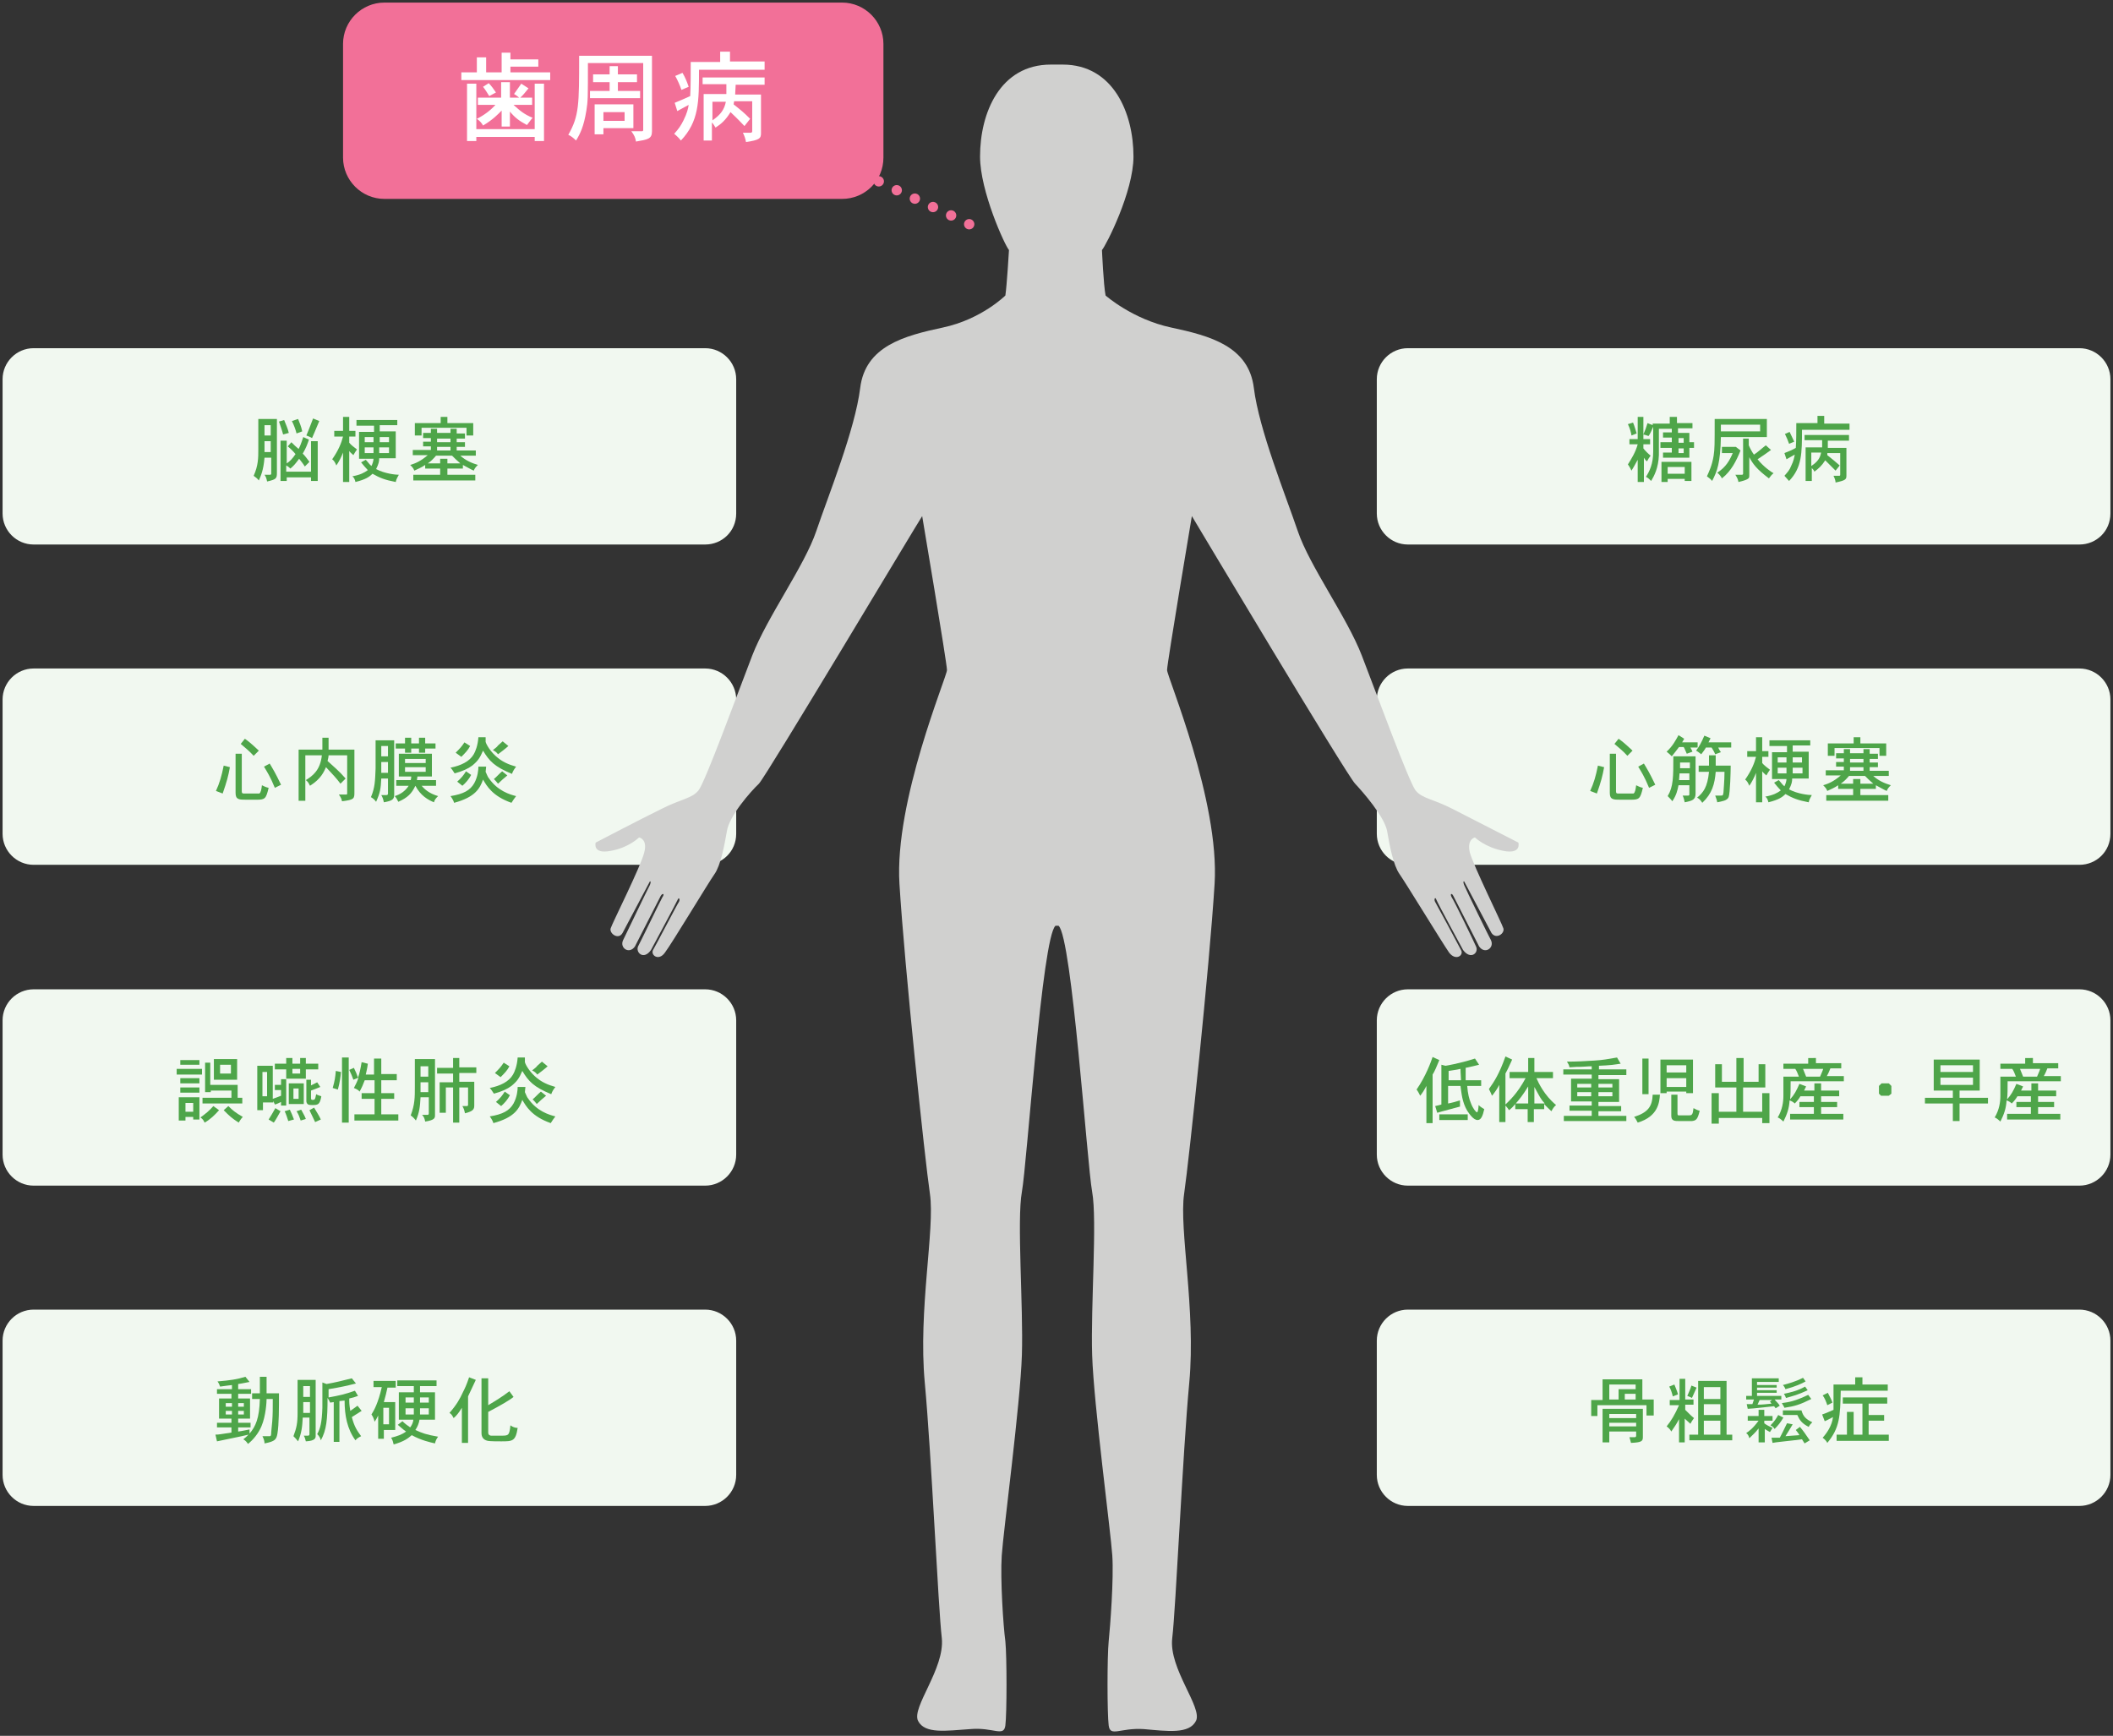 <?xml version="1.0" encoding="utf-8"?>
<!-- Generator: Adobe Illustrator 27.9.1, SVG Export Plug-In . SVG Version: 6.00 Build 0)  -->
<svg version="1.1" id="レイヤー_1" xmlns="http://www.w3.org/2000/svg" xmlns:xlink="http://www.w3.org/1999/xlink" x="0px"
	 y="0px" viewBox="0 0 409 336" style="enable-background:new 0 0 409 336;" xml:space="preserve">
<rect x="0" y="0" width="409" height="336" fill="#333333" stroke="none"/>
<style type="text/css">
	.st0{fill:#F1F8F0;}
	.st1{fill:#4EA549;}
	.st2{fill:#D0D0CF;}
	.st3{fill:none;stroke:#F27098;stroke-width:2;stroke-linecap:round;stroke-linejoin:round;}
	.st4{fill:none;stroke:#F27098;stroke-width:2;stroke-linecap:round;stroke-linejoin:round;stroke-dasharray:0,3.866;}
	.st5{fill:#F27098;}
	.st6{fill:#FFFFFF;}
</style>
<g>
	<g>
		<g>
			<g>
				<path class="st0" d="M136.5,105.4H6.5c-3.3,0-6-2.7-6-6v-26c0-3.3,2.7-6,6-6h130c3.3,0,6,2.7,6,6v26
					C142.5,102.8,139.8,105.4,136.5,105.4z"/>
				<g>
					<path class="st1" d="M53.6,81.2v10.3c0,1.1-0.1,1.3-1.9,1.7c-0.1-0.5-0.2-0.9-0.5-1.3h1.1c0.1,0,0.2-0.1,0.2-0.2v-3.1h-1.3
						C51,91,50.5,92.1,50.1,93c-0.3-0.4-0.6-0.6-1-0.9c0.9-2,0.9-3.5,0.9-5.1c0-0.5,0-1.2,0-5.9H53.6z M51.2,82.3v2h1.2v-2H51.2z
						 M51.2,85.4v2.1h1.2v-2.1H51.2z M55,81.3c0.3,0.8,0.7,1.6,0.9,2.5l-1.1,0.3c-0.2-0.8-0.5-1.6-0.8-2.5L55,81.3z M55.5,91.3h4.7
						v-5.9h1.3v7.7h-1.3v-0.7h-4.7v0.7h-1.2v-7.8h1.2v4.4c0.6-0.4,1.1-0.9,1.7-1.8c-0.4-0.5-0.9-1-1.5-1.5l0.7-0.8
						c0.5,0.5,0.9,0.9,1.4,1.3c0.5-0.9,0.8-2.1,0.9-2.3l1.1,0.5c-0.3,0.9-0.6,1.7-1.2,2.7c0.6,0.6,0.9,1.1,1.3,1.6L59,90.3
						c-0.3-0.5-0.7-1-1.1-1.5c-0.8,1.1-1.1,1.4-1.7,1.9c-0.2-0.2-0.4-0.4-0.8-0.6V91.3z M57.7,81.1c0.3,0.8,0.6,1.4,0.8,2.4
						l-1.1,0.4c-0.2-0.8-0.5-1.6-0.9-2.4L57.7,81.1z M61.8,81.5c-0.9,2.1-0.9,2.2-1.4,3.3c-0.3-0.2-0.8-0.4-1.1-0.5
						c0.4-0.9,0.6-1.5,1.3-3.3L61.8,81.5z"/>
					<path class="st1" d="M67.6,80.7v2.7h1.2v1.1h-1.2v1.2c0.4,0.5,1,0.9,1.5,1.3c-0.2,0.3-0.5,0.7-0.7,1.1
						c-0.3-0.3-0.6-0.5-0.8-0.8v6h-1.2v-5.7c-0.3,0.8-0.8,1.8-1.3,2.5c-0.2-0.5-0.4-0.9-0.8-1.2c1.2-1.7,1.8-3.2,2.1-4.4h-1.7v-1.1
						h1.7v-2.7H67.6z M76.9,81.2v1.1h-3.4v1.2h3.1v5.2h-3.2c0,0.6-0.1,1.1-0.6,2.1c1.7,0.9,3.8,1.1,4.4,1.1
						c-0.2,0.4-0.5,0.8-0.6,1.4c-2.1-0.4-3.1-0.8-4.5-1.6c-0.6,0.6-1.3,1.1-3.3,1.6c-0.1-0.5-0.3-0.9-0.6-1.1c1.6-0.3,2.3-0.7,3-1.2
						c-0.4-0.4-0.9-1-1.3-1.5l0.9-0.5c0.4,0.4,0.7,0.9,1.1,1.2c0.2-0.4,0.4-1,0.4-1.4h-2.8v-5.2h2.9v-1.2h-3.4v-1.1H76.9z
						 M70.6,84.6v1h1.7v-1H70.6z M70.6,86.6v1.1h1.7c0-0.4,0-0.7,0-1.1H70.6z M75.3,87.7v-1.1h-1.9c0,0.4,0,0.8,0,1.1H75.3z
						 M73.5,84.6v1h1.8v-1H73.5z"/>
					<path class="st1" d="M88.4,83.1v0.8H90v1h-1.6v0.7h1.6v0.9h-1.6v0.7h3.7v1h-3c1,0.9,2.1,1.4,3.4,1.8c-0.4,0.4-0.6,0.6-0.8,1.1
						c-0.7-0.3-1.3-0.7-2.1-1.1v0.7h-3v1.2H92V93H80v-1.1h5.2v-1.2h-2.9v-0.7c-0.7,0.5-1.5,0.8-2.1,1.1c-0.2-0.5-0.4-0.7-0.8-1.1
						c1-0.3,2-0.7,3.4-1.9h-2.9v-1h3.5v-0.7h-1.5v-0.9h1.5v-0.7h-1.5v-1h1.5v-0.8h1.2v0.8h2.6v-0.8H88.4z M86.6,80.7v1.2h5v2.4h-1.3
						v-1.5h-8.7v1.5h-1.3v-2.4h5v-1.2H86.6z M85.2,89.7v-0.9h1.4v0.9h2.5c-0.7-0.6-1.2-1.1-1.6-1.5h-3.1c-0.5,0.6-1,1.1-1.6,1.5
						H85.2z M84.6,84.9v0.7h2.6v-0.7H84.6z M84.6,86.5v0.7h2.6v-0.7H84.6z"/>
				</g>
			</g>
			<g>
				<path class="st0" d="M136.5,291.5H6.5c-3.3,0-6-2.7-6-6v-26c0-3.3,2.7-6,6-6h130c3.3,0,6,2.7,6,6v26
					C142.5,288.8,139.8,291.5,136.5,291.5z"/>
				<g>
					<path class="st1" d="M46.1,268.9h2.5v0.9h-2.5v0.9h2.3v3.9h-2.3v0.8h2.4v0.9h-2.4v0.8c0.8-0.1,1.6-0.3,2.2-0.4v0.8
						c1.2-1.4,1.9-3,2-6.7h-1.5v-1.1h1.5v-3.2h1.3v3.2h2.4c0,3,0,6-0.3,7.8c-0.2,1.1-0.4,1.5-2.5,1.9c0-0.4-0.1-0.8-0.4-1.4h1.4
						c0.2,0,0.3-0.1,0.3-0.8c0-0.3,0.1-0.8,0.2-2.1c0.1-1.4,0.1-2.3,0.1-4.3h-1.2c0,0.4-0.1,3.2-1,5.3c-0.6,1.4-1.6,2.6-2.6,3.4
						c-0.2-0.3-0.4-0.6-0.9-0.9c0.4-0.3,0.6-0.5,1-0.9c-1.6,0.4-5.3,1.1-6.1,1.3l-0.3-1.3c0.7,0,1-0.1,3.1-0.4v-1h-2.8v-0.9h2.8
						v-0.8h-2.4v-3.9h2.4v-0.9H42v-0.9h2.9v-0.8c-0.7,0.1-1,0.1-2.3,0.3c-0.1-0.3-0.2-0.6-0.5-1c2.4-0.2,3.8-0.4,5.4-0.9l0.8,1
						c-0.6,0.1-1.4,0.3-2.2,0.4V268.9z M43.7,271.6v0.7h1.2v-0.7H43.7z M43.7,273.1v0.7h1.2v-0.7H43.7z M46.1,271.6v0.7h1.1v-0.7
						H46.1z M46.1,273.1v0.7h1.1v-0.7H46.1z"/>
					<path class="st1" d="M61.1,267.2v10.7c0,0.4,0,1-1.9,1.1c-0.1-0.4-0.2-0.8-0.4-1.1h0.8c0.2,0,0.3-0.1,0.3-0.3v-3.2h-1.3
						c-0.1,1.8-0.2,2.9-0.9,4.6c-0.3-0.4-0.6-0.7-0.9-1c0.6-1.6,0.8-2.5,0.8-4.5v-6.4H61.1z M58.7,268.3v2.1H60v-2.1H58.7z
						 M58.7,271.4v2.1H60v-2.1H58.7z M65.7,271.2v7.9h-1.1v-7.7c-0.2,0-0.5,0.1-0.7,0.1c-0.1-0.3-0.3-0.6-0.5-0.9
						c0,4.2-0.2,6.2-1.3,8.2c-0.1-0.5-0.4-0.9-0.7-1.2c0.6-1.1,0.9-2.2,1-5.1c0-0.4,0-0.9,0-4.9l0.8,0.3c1.7-0.3,2.9-0.6,4.9-1.1
						l0.8,1c-2,0.5-2.9,0.7-5.3,1.1v1.6c2.2-0.4,3.1-0.6,5.1-1.3l0.6,1c-0.5,0.2-1.2,0.4-1.7,0.5c0,0.9,0,1.1,0.2,2.4
						c0.4-0.3,0.9-0.6,1.4-1l0.8,1c-0.6,0.4-1.3,0.8-1.9,1.2c0.5,1.9,1,2.6,1.8,3.7c-0.4,0.2-0.8,0.4-1.1,0.8
						c-1.6-2.2-2.1-4.8-2.1-7.7L65.7,271.2z"/>
					<path class="st1" d="M76.6,267.4v1.2H75c-0.2,0.9-0.4,1.8-0.7,2.8h2.2v5.4h-2.2v1.7h-1.1V274c-0.2,0.4-0.4,0.8-0.7,1.2
						c-0.1-0.5-0.3-1-0.6-1.4c0.5-0.8,1.3-2.2,2-5.3h-1.6v-1.2H76.6z M74.2,272.5v3.2h1.1v-3.2H74.2z M84.5,267.2l0,1.1h-3.2v1.2
						h2.9v5.3h-3c-0.1,0.7-0.4,1.4-0.8,2c1.3,0.6,2.1,0.9,4.4,1.3c-0.3,0.4-0.5,0.8-0.6,1.3c-0.9-0.2-2.7-0.6-4.5-1.6
						c-0.7,0.6-1.4,1.2-3.5,1.8c-0.1-0.4-0.2-0.9-0.5-1.3c1.2-0.3,2.1-0.6,2.9-1.2c-0.6-0.4-1.1-0.9-1.6-1.3l0.9-0.7
						c0.4,0.4,0.9,0.8,1.5,1.2c0.3-0.4,0.6-1,0.6-1.5h-2.8v-5.3h2.9v-1.2h-3.2v-1.1H84.5z M78.5,270.5v1h1.6v-1H78.5z M78.5,272.6
						v1.2h1.6v-1.2H78.5z M81.3,272.6v1.2H83v-1.2H81.3z M81.3,270.5v1H83v-1H81.3z"/>
					<path class="st1" d="M90.7,279.3h-1.3v-6.8c-0.6,1-1.1,1.6-1.6,2c-0.2-0.4-0.4-0.8-0.8-1c1.4-1.6,2-2.7,2.6-4
						c0.4-0.8,0.7-1.4,1.2-2.9l1.3,0.5c-0.2,0.5-1.3,2.7-1.5,3.2V279.3z M94.5,266.8v5.2c1.5-0.9,2.5-1.5,4.1-2.7l0.8,1.1
						c-0.7,0.6-2.6,1.7-4.9,2.9v4c0,0.3,0.1,0.5,0.5,0.6c0.2,0,1.7,0,2,0c1.4,0,1.6,0,1.8-2c0.4,0.3,0.9,0.5,1.4,0.5
						c-0.4,2.6-1,2.6-3.2,2.6c-0.6,0-2.2,0-2.6-0.1c-0.9-0.2-1.2-0.8-1.2-1.5v-10.6H94.5z"/>
				</g>
			</g>
			<g>
				<path class="st0" d="M136.5,167.4H6.5c-3.3,0-6-2.7-6-6v-26c0-3.3,2.7-6,6-6h130c3.3,0,6,2.7,6,6v26
					C142.5,164.8,139.8,167.4,136.5,167.4z"/>
				<g>
					<path class="st1" d="M44.5,148.5c-0.3,1.7-0.6,2.8-1.4,5.1l-1.3-0.5c0.7-1.5,1.1-2.9,1.5-4.9L44.5,148.5z M46.8,145.9v7.3
						c0,0.4,0.2,0.4,0.5,0.4h2c0.7,0,0.8,0,0.9,0c0.3-0.2,0.4-0.8,0.5-1.6c0.4,0.2,0.8,0.4,1.3,0.5c-0.5,2.1-0.7,2.3-2.3,2.3h-2
						c-1.4,0-2.1,0-2.1-1.3v-7.6H46.8z M49.1,146.3c-1-1.1-1.6-1.5-2.5-2.3l0.8-1c0.7,0.5,1.1,0.8,2.7,2.3L49.1,146.3z M53.2,152.5
						c-0.9-2.2-1.5-3.1-2.1-4.1l1.1-0.6c0.6,1,1.1,1.8,2.2,4.1L53.2,152.5z"/>
					<path class="st1" d="M68.6,145.1v8.2c0,1.3,0,1.5-2.4,1.8c-0.1-0.5-0.2-0.7-0.6-1.3H67c0.2,0,0.2-0.1,0.2-0.3v-7.3h-3.6
						c0,0.3-0.1,0.7-0.2,1.1c1.1,1,2.4,2.1,3.5,3.4l-1,1c-0.8-1.1-1.6-1.9-2.8-3.2c-0.4,0.9-1,2.3-3.1,3.6c-0.2-0.4-0.3-0.7-0.8-1.1
						c1.3-0.8,2.8-1.9,3.1-4.8h-3.2v8.8h-1.3v-9.9h4.6c0-0.6,0-1.2,0-2.3h1.2c0,1.2,0,1.8,0,2.3H68.6z"/>
					<path class="st1" d="M76.3,143.3v10.5c0,0.9-0.3,1.2-2,1.5c-0.1-0.5-0.2-0.9-0.5-1.4h1c0.2,0,0.3-0.1,0.3-0.3v-2.9h-1.3
						c-0.1,2-0.2,2.7-1,4.5c-0.3-0.4-0.5-0.6-1-0.9c0.8-1.9,0.8-3.2,0.9-5.5c0-0.4,0-0.9,0-5.5H76.3z M73.8,144.4v2h1.3v-2H73.8z
						 M73.8,149.6h1.3v-2.1h-1.3V149.6z M83.6,145.9v4.4h-2.8c0,0.2-0.1,0.5-0.1,0.7h3.7v1.1h-2.8c0.6,0.7,1.5,1.5,3.2,2
						c-0.4,0.4-0.7,0.7-0.8,1.2c-1.2-0.5-2.6-1.3-3.6-3.2c-0.7,1.5-1.5,2.3-3.3,3.1c-0.2-0.4-0.4-0.8-0.7-1.1c1-0.3,2-0.9,2.7-2
						h-2.4v-1.1h2.8c0.1-0.3,0.1-0.5,0.1-0.7h-2.4v-4.4H83.6z M79.6,142.8v1.1h1.5v-1.1h1.2v1.1h2v1h-2v0.8h-1.2v-0.8h-1.5v0.8h-1.2
						v-0.8h-1.8v-1h1.8v-1.1H79.6z M78.4,146.9v0.8h4v-0.8H78.4z M78.4,148.5v0.9h4v-0.9H78.4z"/>
					<path class="st1" d="M94,142.6l0,1c0,0.1,0.5,1.4,1.9,2.7c1.3,1.2,2.6,1.7,4,2.1c-0.3,0.4-0.6,0.8-0.8,1.4
						c-3.4-1.4-4.4-2.5-5.6-4.5c-0.6,1.4-1,2-2.1,2.9c-0.8,0.6-1.9,1.1-3.4,1.5c-0.3-0.4-0.4-0.7-0.8-1.1c2-0.4,3.7-1.2,4.5-2.6
						c0.3-0.5,0.8-1.7,0.9-3.3H94z M94.1,148.4l-0.1,1c0.3,0.6,0.4,1,0.6,1.2c1.7,2.5,4.1,3.2,5.3,3.5c-0.3,0.4-0.6,0.8-0.9,1.3
						c-3.7-1.3-4.8-3.3-5.5-4.5c-0.6,1.7-1.5,3.4-5.6,4.5c-0.1-0.4-0.4-0.9-0.7-1.3c2.5-0.4,3.8-1.1,4.6-2.5
						c0.7-1.3,0.8-2.6,0.8-3.2H94.1z M91,144.4c-0.4,0.8-1,1.4-1.7,2.1l-1.1-0.8c0.8-0.8,1.1-1.1,1.7-2L91,144.4z M91.2,150
						c-0.4,0.8-1.1,1.6-1.7,2.1l-1-0.8c0.8-0.7,1.2-1.2,1.7-2L91.2,150z M98.4,144.4c-0.3,0.3-1.7,1.4-2,1.6c-0.3-0.4-0.6-0.6-1-0.8
						c0.5-0.4,0.8-0.6,1-0.9c0.3-0.3,0.6-0.5,0.9-0.8L98.4,144.4z M98.2,150.1c-0.5,0.4-1.3,1.1-1.8,1.6c-0.3-0.4-0.6-0.7-0.8-0.9
						c0.5-0.4,1-1,1.6-1.5L98.2,150.1z"/>
				</g>
			</g>
			<g>
				<path class="st0" d="M136.5,229.5H6.5c-3.3,0-6-2.7-6-6v-26c0-3.3,2.7-6,6-6h130c3.3,0,6,2.7,6,6v26
					C142.5,226.8,139.8,229.5,136.5,229.5z"/>
				<g>
					<path class="st1" d="M39.1,206.9v1.1h-4.9v-1.1H39.1z M38.6,212.5v4.2h-1.2v-0.5h-1.5v0.7h-1.3v-4.5H38.6z M38.6,208.7v1h-3.7
						v-1H38.6z M38.6,210.5v1h-3.7v-1H38.6z M38.6,205.2v0.9h-3.7v-0.9H38.6z M35.9,213.5v1.7h1.5v-1.7H35.9z M42.4,214.9
						c-0.8,0.9-1.7,1.8-2.8,2.4c-0.2-0.5-0.4-0.7-0.8-1c1.1-0.8,1.6-1.2,2.5-2.2L42.4,214.9z M40.7,205.7v4.3H46v2.5h0.9v1.1h-7.7
						v-1.1h5.6v-1.4h-4v0.3h-1.1v-5.7H40.7z M45.9,205v4h-4.5v-4H45.9z M42.6,206.1v1.7h2.1v-1.7H42.6z M44.2,214.1
						c0.8,0.8,1.4,1.3,2.8,2.1c-0.4,0.4-0.6,0.8-0.8,1.1c-1.4-0.9-1.8-1.3-2.9-2.4L44.2,214.1z"/>
					<path class="st1" d="M52.8,206.4v6.3c0.6-0.2,1.1-0.4,1.6-0.6V211h-1.2v-1h1.2v-1.1h1v5.1h-1v-0.7c-0.4,0.2-0.8,0.4-1.2,0.5
						l-0.3-0.7v0.3h-2v1.5h-1.1v-8.6H52.8z M50.8,207.5v4.7h0.9v-4.7H50.8z M54.3,215.1c-0.4,0.7-0.8,1.5-1.3,2.2l-1-0.6
						c0.4-0.6,0.9-1.5,1.3-2.2L54.3,215.1z M56.6,204.8v1.1h1.5v-1.1h1.1v1.1h2.4v1.1h-2.4v1.8h-3.8v-1.8h-2.2v-1.1h2.2v-1.1H56.6z
						 M56.1,214.8c0.3,0.6,0.5,1.1,0.8,1.9l-1.1,0.3c-0.2-0.6-0.4-1.3-0.7-1.9L56.1,214.8z M58.8,209.7v4h-2.9v-4H58.8z M56.6,206.9
						v0.9h1.5v-0.9H56.6z M56.8,210.7v2h1v-2H56.8z M58.2,216.9c-0.2-0.6-0.4-1.2-0.8-1.8l0.9-0.3c0.3,0.6,0.7,1.2,0.9,1.8
						L58.2,216.9z M60.2,208.9v1.2c0.4-0.2,0.8-0.4,1.2-0.6l0.6,0.9c-0.5,0.2-1.2,0.5-1.8,0.7v1.5c0,0.3,0.2,0.3,0.3,0.3
						c0.4,0,0.5,0,0.7-1.1c0.3,0.2,0.7,0.3,1,0.4c-0.3,1.7-0.7,1.7-1.8,1.7c-0.5,0-1,0-1.1-0.7v-4.2H60.2z M60.8,214.4
						c0.4,0.7,1,1.6,1.3,2.3l-1.1,0.5c-0.3-0.6-0.7-1.5-1.1-2.3L60.8,214.4z"/>
					<path class="st1" d="M66,207.5c-0.1,1.1-0.2,1.9-0.6,3.4l-1-0.3c0.4-1.4,0.5-2.1,0.6-3.3L66,207.5z M67.5,204.7v12.6h-1.3
						v-12.6H67.5z M73.8,204.8v3.1h3v1.2h-3v2.5h2.5v1.1h-2.5v3h3.3v1.2h-8.5v-1.2h3.9v-3H70v-1.1h2.5v-2.5h-1.9
						c-0.3,0.8-0.6,1.5-1,2.2c-0.2-0.3-0.6-0.5-1.1-0.7c0.3-0.6,0.6-1.1,0.9-2l-1,0.4c-0.2-0.6-0.5-1.3-0.8-1.9l0.9-0.4
						c0.3,0.6,0.6,1.3,0.8,1.9c0.3-0.8,0.5-1.8,0.7-3l1.2,0.3c-0.1,0.9-0.3,1.6-0.4,2.1h1.6v-3.1H73.8z"/>
					<path class="st1" d="M84.2,205.2v10.6c0,0.6,0,1-1.9,1.3c-0.1-0.5-0.2-0.9-0.6-1.3h1.1c0.1,0,0.2-0.1,0.2-0.3v-3.1h-1.6
						c-0.1,1.8-0.2,2.9-0.9,4.5c-0.3-0.4-0.6-0.7-1-1c0.8-2.1,0.8-3.5,0.8-5.5c0-0.5,0-1.2,0-5.4H84.2z M81.4,206.4v2h1.5v-2H81.4z
						 M81.4,209.5v1.9h1.5v-1.9H81.4z M88.9,204.7v1.9h3.3v1.1h-3.3v1.7h2.9v4.6c0,0.7-0.2,1.1-1.8,1.5c-0.1-0.5-0.2-0.9-0.5-1.4
						h0.9c0.1,0,0.2-0.1,0.2-0.2v-3.4h-1.7v6.8h-1.2v-6.8h-1.4v4.9h-1.2v-5.9h2.6v-1.7h-3.1v-1.1h3.1v-1.9H88.9z"/>
					<path class="st1" d="M101.6,204.6l0,1c0,0.1,0.5,1.4,1.9,2.7c1.3,1.2,2.6,1.7,4,2.1c-0.3,0.4-0.6,0.8-0.8,1.4
						c-3.4-1.4-4.4-2.5-5.6-4.5c-0.6,1.4-1,2-2.1,2.9c-0.8,0.6-1.9,1.1-3.4,1.5c-0.3-0.4-0.4-0.7-0.8-1.1c2-0.4,3.7-1.2,4.5-2.6
						c0.3-0.5,0.8-1.7,0.9-3.3H101.6z M101.7,210.4l-0.1,1c0.3,0.6,0.4,1,0.6,1.2c1.7,2.5,4.1,3.2,5.3,3.5c-0.3,0.4-0.6,0.8-0.9,1.3
						c-3.7-1.3-4.8-3.3-5.5-4.5c-0.6,1.7-1.5,3.4-5.6,4.5c-0.1-0.4-0.4-0.9-0.7-1.3c2.5-0.4,3.8-1.1,4.6-2.5
						c0.7-1.3,0.8-2.6,0.8-3.2H101.7z M98.6,206.4c-0.4,0.8-1,1.4-1.7,2.1l-1.1-0.8c0.8-0.8,1.1-1.1,1.7-2L98.6,206.4z M98.7,212
						c-0.4,0.8-1.1,1.6-1.7,2.1l-1-0.8c0.8-0.7,1.2-1.2,1.7-2L98.7,212z M106,206.4c-0.3,0.3-1.7,1.4-2,1.6c-0.3-0.4-0.6-0.6-1-0.8
						c0.5-0.4,0.8-0.6,1-0.9c0.3-0.3,0.6-0.5,0.9-0.8L106,206.4z M105.7,212.1c-0.5,0.4-1.3,1.1-1.8,1.6c-0.3-0.4-0.6-0.7-0.8-0.9
						c0.5-0.4,1-1,1.6-1.5L105.7,212.1z"/>
				</g>
			</g>
		</g>
		<g>
			<g>
				<path class="st0" d="M402.5,105.4h-130c-3.3,0-6-2.7-6-6v-26c0-3.3,2.7-6,6-6h130c3.3,0,6,2.7,6,6v26
					C408.5,102.8,405.8,105.4,402.5,105.4z"/>
				<g>
					<path class="st1" d="M318.1,80.7V85h1.3v1h-1.3v0.8c0.4,0.5,0.9,1,1.4,1.4c-0.3,0.4-0.5,0.7-0.7,1.1c-0.3-0.2-0.4-0.4-0.6-0.7
						v4.7H317V89c-0.7,1.3-0.9,1.6-1.2,2.1c-0.2-0.4-0.4-0.8-0.7-1.2c0.7-1.1,1.5-2.4,1.9-3.9h-1.6v-1h1.6v-4.3H318.1z M316.1,81.8
						c0.3,0.7,0.5,1.5,0.7,2.1l-1,0.4c-0.1-0.6-0.3-1.4-0.7-2.2L316.1,81.8z M324.6,80.6v1.3h3v1h-2.8v0.9h2.2v1.8h0.9v1.1h-0.9v1.9
						h-5.1v-1h1.7v-0.9h-2.2v-1.1h2.2v-0.9h-1.7v-1h1.7V83h-2.5c0,3.7,0,4.4,0,5.1c-0.1,2.5-0.9,4-1.5,5c-0.4-0.4-0.6-0.6-1-0.8
						c0.7-1.1,1.4-2.5,1.4-4.9c0-0.3,0-0.7,0-4.8c-0.3,0.7-0.6,1.4-0.9,1.8c-0.3-0.1-0.6-0.2-1-0.3c0.3-0.7,0.6-1.5,0.8-2.2l1,0.4
						v-0.3h3.3v-1.3H324.6z M327.4,89.4v3.7h-1.3v-0.4h-3.3v0.6h-1.2v-3.9H327.4z M322.8,90.4v1.3h3.3v-1.3H322.8z M324.9,84.8v0.9
						h1v-0.9H324.9z M324.9,86.8v0.9h1v-0.9H324.9z"/>
					<path class="st1" d="M342,81.1v3.5h-8.9c-0.1,5-0.7,6.6-1.7,8.5c-0.2-0.3-0.6-0.6-1-0.9c0.4-0.9,1-2.1,1.3-4
						c0.2-1.4,0.2-2,0.2-7.1H342z M336,86.5l0.9,0.7c-0.8,2-1.8,4-3.6,5.4c-0.2-0.4-0.5-0.8-0.9-1.1c1.7-1.1,2.4-2.4,3-3.8h-2.1
						v-1.2L336,86.5L336,86.5z M333.1,82.2v1.3h7.6v-1.3H333.1z M338.5,84.9v1.3c0.3,0.7,0.7,1.4,1,1.8c0.8-0.5,1.5-1.2,2.3-1.8
						l1,0.9c-0.8,0.6-1.7,1.2-2.6,1.8c1.2,1.5,2.7,2.5,3.1,2.7c-0.4,0.3-0.6,0.6-0.9,1c-2.4-1.8-3.1-2.8-3.8-4.1v3.3
						c0,0.6,0,0.7-0.3,0.9c-0.3,0.2-0.9,0.4-1.8,0.6c-0.1-0.6-0.3-0.9-0.6-1.4h1.3c0.1,0,0.2-0.1,0.2-0.2v-6.8H338.5z"/>
					<path class="st1" d="M353.1,80.6V82h4.9v1.2h-9.2c0,4.5,0,7.3-2.5,9.9c-0.3-0.3-0.6-0.7-0.9-1c0.6-0.7,1-1.1,1.3-1.9
						c0.5-1,0.6-1.7,0.7-2.2c-0.5,0.3-1.1,0.6-1.6,0.9l-0.4-1.2c0.8-0.3,1.5-0.6,2.2-1c0.1-1.2,0.1-3.4,0.1-4.8h4.1v-1.4H353.1z
						 M346.4,83.6c0.3,0.6,0.6,1.3,0.9,1.9l-1,0.4c-0.2-0.6-0.5-1.3-0.8-1.9L346.4,83.6z M357.9,84.3v1h-4.1l0,1.4h3.6v5.4
						c0,0.7-0.2,0.9-2.1,1.3c0-0.4-0.2-0.9-0.4-1.3h1c0.2,0,0.3,0,0.3-0.2v-4.2h-2.5l0,0.4c1.1,0.9,1.4,1.1,2.4,2l-0.8,1
						c-1.3-1.3-1.6-1.6-2-2c-0.7,1.1-1.3,1.6-2.1,2.2c-0.1-0.3-0.3-0.5-0.5-0.7v2.5h-1.2v-6.5h3.2l0-1.4h-3.4v-1H357.9z M350.6,87.6
						v2.6c1.2-0.8,1.7-1.5,1.9-2.6H350.6z"/>
				</g>
			</g>
			<g>
				<path class="st0" d="M402.5,167.4h-130c-3.3,0-6-2.7-6-6v-26c0-3.3,2.7-6,6-6h130c3.3,0,6,2.7,6,6v26
					C408.5,164.8,405.8,167.4,402.5,167.4z"/>
				<g>
					<path class="st1" d="M310.5,148.5c-0.3,1.7-0.6,2.8-1.4,5.1l-1.3-0.5c0.7-1.5,1.1-2.9,1.5-4.9L310.5,148.5z M312.8,145.9v7.3
						c0,0.4,0.2,0.4,0.5,0.4h2c0.7,0,0.8,0,0.9,0c0.3-0.2,0.4-0.8,0.5-1.6c0.4,0.2,0.8,0.4,1.3,0.5c-0.5,2.1-0.7,2.3-2.3,2.3h-2
						c-1.4,0-2.1,0-2.1-1.3v-7.6H312.8z M315,146.3c-1-1.1-1.6-1.5-2.5-2.3l0.8-1c0.7,0.5,1.1,0.8,2.7,2.3L315,146.3z M319.2,152.5
						c-0.9-2.2-1.5-3.1-2.1-4.1l1.1-0.6c0.6,1,1.1,1.8,2.2,4.1L319.2,152.5z"/>
					<path class="st1" d="M326,143l-0.4,0.7h3v1h-1.4c0.1,0.2,0.3,0.5,0.4,0.8l-1.1,0.4c-0.2-0.4-0.4-1-0.6-1.3h-0.9
						c-0.6,0.8-0.7,0.9-1.4,1.8c-0.3-0.3-0.6-0.6-1-0.9c1.2-1.1,1.8-2.3,2.3-3.2L326,143z M328.2,146.5v7.1c0,1.2-0.6,1.4-2.1,1.7
						c-0.1-0.5-0.2-0.9-0.4-1.3h1.1c0.1,0,0.2-0.1,0.2-0.2V152h-2.1c-0.2,1-0.4,1.9-1.2,3.1c-0.2-0.3-0.6-0.7-0.9-1
						c1.1-1.8,1.1-3.7,1.1-7.7H328.2z M325.1,149.7l-0.1,1.3h2v-1.3H325.1z M325.2,147.6v1.1h1.9v-1.1H325.2z M331.1,142.9l-0.4,0.8
						h4.4v1h-2.5c0.1,0.3,0.3,0.6,0.5,0.9L332,146c-0.2-0.5-0.5-1-0.7-1.3h-1.1c-0.2,0.4-0.6,0.9-0.9,1.3c-0.3-0.2-0.6-0.5-1-0.7
						c0.6-0.8,1-1.5,1.6-2.9L331.1,142.9z M332.1,146.2v2h2.9c0,1-0.1,5.3-0.4,6.1c-0.3,0.7-1.3,0.8-2.2,1c-0.1-0.6-0.3-1-0.4-1.3h1
						c0.5,0,0.5,0,0.6-0.6c0-0.4,0.2-2.1,0.2-4h-1.7c-0.2,2.4-0.7,4.2-2.6,6c-0.3-0.5-0.6-0.8-1-1c1.2-1,2-2,2.3-5h-2v-1.2h2v-2
						H332.1z"/>
					<path class="st1" d="M341.1,142.7v2.7h1.2v1.1h-1.2v1.2c0.4,0.5,1,0.9,1.5,1.3c-0.2,0.3-0.5,0.7-0.7,1.1
						c-0.3-0.3-0.6-0.5-0.8-0.8v6h-1.2v-5.7c-0.3,0.8-0.8,1.8-1.3,2.5c-0.2-0.5-0.4-0.9-0.8-1.2c1.2-1.7,1.8-3.2,2.1-4.4h-1.7v-1.1
						h1.7v-2.7H341.1z M350.4,143.2v1.1H347v1.2h3.1v5.2h-3.2c0,0.6-0.1,1.1-0.6,2.1c1.7,0.9,3.8,1.1,4.4,1.1
						c-0.2,0.4-0.5,0.8-0.6,1.4c-2.1-0.4-3.1-0.8-4.5-1.6c-0.6,0.6-1.3,1.1-3.3,1.6c-0.1-0.5-0.3-0.9-0.6-1.1c1.6-0.3,2.3-0.7,3-1.2
						c-0.4-0.4-0.9-1-1.3-1.5l0.9-0.5c0.4,0.4,0.7,0.9,1.1,1.2c0.2-0.4,0.4-1,0.4-1.4h-2.8v-5.2h2.9v-1.2h-3.4v-1.1H350.4z
						 M344.1,146.6v1h1.7v-1H344.1z M344.1,148.6v1.1h1.7c0-0.4,0-0.7,0-1.1H344.1z M348.9,149.7v-1.1H347c0,0.4,0,0.8,0,1.1H348.9z
						 M347,146.6v1h1.8v-1H347z"/>
					<path class="st1" d="M361.9,145.1v0.8h1.6v1h-1.6v0.7h1.6v0.9h-1.6v0.7h3.7v1h-3c1,0.9,2.1,1.4,3.4,1.8
						c-0.4,0.4-0.6,0.6-0.8,1.1c-0.7-0.3-1.3-0.7-2.1-1.1v0.7h-3v1.2h5.4v1.1h-12v-1.1h5.2v-1.2h-2.9v-0.7c-0.7,0.5-1.5,0.8-2.1,1.1
						c-0.2-0.5-0.4-0.7-0.8-1.1c1-0.3,2-0.7,3.4-1.9h-2.9v-1h3.5v-0.7h-1.5v-0.9h1.5v-0.7h-1.5v-1h1.5v-0.8h1.2v0.8h2.6v-0.8H361.9z
						 M360.1,142.7v1.2h5v2.4h-1.3v-1.5h-8.7v1.5h-1.3v-2.4h5v-1.2H360.1z M358.7,151.7v-0.9h1.4v0.9h2.5c-0.7-0.6-1.2-1.1-1.6-1.5
						h-3.1c-0.5,0.6-1,1.1-1.6,1.5H358.7z M358.1,146.9v0.7h2.6v-0.7H358.1z M358.1,148.5v0.7h2.6v-0.7H358.1z"/>
				</g>
			</g>
			<g>
				<path class="st0" d="M402.5,229.5h-130c-3.3,0-6-2.7-6-6v-26c0-3.3,2.7-6,6-6h130c3.3,0,6,2.7,6,6v26
					C408.5,226.8,405.8,229.5,402.5,229.5z"/>
				<g>
					<path class="st1" d="M277.4,217.4h-1.3v-7.2c-0.4,0.8-0.8,1.4-1.2,1.9c-0.2-0.4-0.4-0.8-0.7-1.2c1.8-2.6,2.8-5.4,3.1-6.3
						l1.3,0.6c-0.4,1-1,2.4-1.3,2.8V217.4z M286.7,209.1v1.1H284c0.1,1.5,0.4,2.6,0.7,3.3c0.4,1.1,1,1.8,1.2,1.8
						c0.2,0,0.3-1,0.3-1.4c0.4,0.4,0.8,0.6,1.1,0.8c-0.3,1.3-0.6,2.1-1.3,2.1c-0.8,0-1.6-1.2-2-1.8c-1-1.7-1.1-3.4-1.3-4.8h-2.4v3.4
						c0.6-0.1,1.7-0.4,2.3-0.6v1.2c-0.7,0.2-3.8,1-4.4,1.2l-0.4-1.3c0.4-0.1,0.9-0.2,1.2-0.3v-7.7l0.8,0.2c0,0,2.6-0.4,5.7-1.4
						l0.8,1.2c-0.7,0.2-1.7,0.4-2.6,0.6c0,1.2,0,2,0,2.4H286.7z M284.1,215.7v1.1h-5.5v-1.1H284.1z M280.4,209.1h2.4
						c0-0.6-0.1-1.3-0.1-2.2c-0.8,0.2-1.8,0.3-2.3,0.4V209.1z"/>
					<path class="st1" d="M292.2,208.7v-1.2h3.6v-2.7h1.2v2.7h3.6v1.2h-3.2c0.4,0.9,1.5,3.3,3.8,5.2c-0.4,0.3-0.7,0.8-0.9,1.2
						c-0.4-0.4-1-0.9-1.4-1.4v1h-2v2.5h-1.2v-2.5h-2.4v-1c-0.4,0.5-0.8,0.9-1.2,1.2c-0.2-0.3-0.4-0.6-0.7-0.9v3.2h-1.2V210
						c-0.4,0.8-0.9,1.5-1.4,2.1c-0.2-0.5-0.4-0.9-0.6-1.3c1-1.4,2-2.9,3.2-6.3l1.3,0.6c-0.6,1.3-0.8,1.8-1.3,2.7v6
						c0.7-0.7,2.3-2.1,3.9-5.1H292.2z M295.8,213.6v-3.3c-1.1,1.8-1.8,2.6-2.4,3.3H295.8z M297,213.6h2c-0.8-0.9-0.9-1.2-2-3.2
						V213.6z"/>
					<path class="st1" d="M309.4,207h5.4v1.1h-5.4v0.8h4v4.4h-4v0.8h4.4v1h-4.4v0.9h5.4v1h-12.1v-1h5.4V215h-4.3v-1h4.3v-0.8h-4
						v-4.4h4v-0.8h-5.5V207h5.5v-0.6c-0.9,0-1.5,0.1-2.1,0.1c-0.6,0-1,0-2.2,0.1c-0.1-0.5-0.3-0.8-0.5-1.1c2,0,3.5-0.1,5.2-0.2
						c1.8-0.1,2.7-0.3,4.5-0.6l0.7,1.2c-1.4,0.2-1.9,0.3-4.2,0.4V207z M305.3,209.8v0.7h2.7v-0.7H305.3z M305.3,211.4v0.8h2.7v-0.8
						H305.3z M309.4,209.8v0.7h2.7v-0.7H309.4z M309.4,211.4v0.8h2.7v-0.8H309.4z"/>
					<path class="st1" d="M321.3,211.9c-0.1,1.4-0.3,4.2-4.3,5.4c-0.2-0.4-0.4-0.8-0.7-1.1c2.8-0.9,3.5-2.1,3.6-4.3H321.3z
						 M319.1,204.9v6.9h-1.2v-6.9H319.1z M327.7,205.1v6.5h-1.3v-0.3h-3.8v0.3h-1.2v-6.5H327.7z M322.6,206.2v1.4h3.8v-1.4H322.6z
						 M322.6,208.7v1.7h3.8v-1.7H322.6z M324.7,211.9v3.6c0,0.4,0.1,0.4,0.3,0.4l1.5,0c0.7,0,0.9,0,1-0.2c0.2-0.2,0.2-0.6,0.3-1.2
						c0.4,0.2,0.7,0.4,1.2,0.5c-0.4,1.7-0.7,1.9-1.5,2c-0.4,0-1.8,0-2.5,0c-0.8,0-1.5,0-1.5-1v-4.1H324.7z"/>
					<path class="st1" d="M337.5,204.8v4.6h2.9V206h1.3v4.5h-4.3v4.7h3.7v-3.6h1.4v5.8h-1.4v-1h-8.4v1.1h-1.4v-5.9h1.4v3.6h3.4v-4.7
						H332V206h1.3v3.4h2.8v-4.6H337.5z"/>
					<path class="st1" d="M351.5,204.7v1.1h4.9v1h-2.1c-0.2,0.5-0.4,1-0.7,1.5h3.3v1h-10.3c0,1.6,0,2.4-0.1,3.5
						c0.8-0.9,1.2-1.6,1.8-3l1.3,0.5l-0.4,0.8h2v-1.4h1.3v1.4h3.5v1.1h-3.5v1.1h3.1v1h-3.1v1.3h4.3v1.1h-10.3v-1.1h4.6v-1.3h-2.8v-1
						h2.8v-1.1h-2.6c-0.3,0.5-0.6,0.9-1.1,1.4c-0.3-0.3-0.7-0.5-1-0.6c-0.1,1.6-0.5,2.7-1.2,4.1c-0.3-0.3-0.8-0.7-1.1-0.8
						c0.9-1.5,1.1-3,1.1-4.2c0-0.4,0-0.9,0-3.7h3c-0.2-0.5-0.4-1.1-0.7-1.5h-2.3v-1h4.8v-1.1H351.5z M349,206.9
						c0.2,0.5,0.4,1,0.6,1.5h2.7c0.2-0.5,0.5-1.1,0.6-1.5H349z"/>
					<path class="st1" d="M365.6,209.7l0.5,0.5v1.5l-0.5,0.4h-1.5l-0.4-0.4v-1.5l0.5-0.5H365.6z"/>
					<path class="st1" d="M383.2,205.1v6h-3.9v1.4h5.5v1.1h-5.5v3.4H378v-3.4h-5.4v-1.1h5.4v-1.4h-3.7v-6H383.2z M375.6,206.2v1.3
						h6.3v-1.3H375.6z M375.6,208.6v1.4h6.3v-1.4H375.6z"/>
					<path class="st1" d="M393.5,204.7v1.1h4.9v1h-2.1c-0.2,0.5-0.4,1-0.7,1.5h3.3v1h-10.3c0,1.6,0,2.4-0.1,3.5
						c0.8-0.9,1.2-1.6,1.8-3l1.3,0.5l-0.4,0.8h2v-1.4h1.3v1.4h3.5v1.1h-3.5v1.1h3.1v1h-3.1v1.3h4.3v1.1h-10.3v-1.1h4.6v-1.3h-2.8v-1
						h2.8v-1.1h-2.6c-0.3,0.5-0.6,0.9-1.1,1.4c-0.3-0.3-0.7-0.5-1-0.6c-0.1,1.6-0.5,2.7-1.2,4.1c-0.3-0.3-0.8-0.7-1.1-0.8
						c0.9-1.5,1.1-3,1.1-4.2c0-0.4,0-0.9,0-3.7h3c-0.2-0.5-0.4-1.1-0.7-1.5h-2.3v-1h4.8v-1.1H393.5z M391,206.9
						c0.2,0.5,0.4,1,0.6,1.5h2.7c0.2-0.5,0.5-1.1,0.6-1.5H391z"/>
				</g>
			</g>
			<g>
				<path class="st0" d="M402.5,291.5h-130c-3.3,0-6-2.7-6-6v-26c0-3.3,2.7-6,6-6h130c3.3,0,6,2.7,6,6v26
					C408.5,288.8,405.8,291.5,402.5,291.5z"/>
				<g>
					<path class="st1" d="M317.9,266.9v4h2.2v3.1h-1.4v-2h-9.5v2.1H308v-3.1h2.2v-4H317.9z M318,272.7v5.5c0,0.8-0.3,1-2.3,1.1
						c-0.1-0.4-0.2-0.8-0.3-1.1h1c0.2,0,0.3-0.1,0.3-0.3v-0.8h-5.2v2.1h-1.3v-6.5H318z M311.5,273.7v0.8h5.2v-0.8H311.5z
						 M311.5,275.4v0.7h5.2v-0.7H311.5z M311.5,268v2.9h1.8v-2h3.3V268H311.5z M314.5,269.8v1.1h2.1v-1.1H314.5z"/>
					<path class="st1" d="M326.2,266.8v4.1h1.6v1h-1.6v1c0.6,0.6,1.2,1.2,1.7,1.6c-0.3,0.4-0.5,0.7-0.7,1.1c-0.3-0.3-0.7-0.6-1.1-1
						v4.6h-1.1v-4.5c-0.4,0.8-1,1.7-1.5,2.4c-0.2-0.4-0.5-0.7-0.9-1c0.9-1.1,1.6-2.3,2.4-4.1h-1.8v-1h1.9v-4.1H326.2z M324.1,268
						c0.2,0.5,0.5,1.2,0.7,1.9l-1,0.4c-0.2-0.8-0.4-1.4-0.7-1.9L324.1,268z M328.4,268.6c-0.3,0.6-0.6,1.4-0.9,2
						c-0.2-0.1-0.6-0.3-0.9-0.4c0.3-0.7,0.6-1.3,0.8-2L328.4,268.6z M334.2,267.3v10.4h1.1v1.1h-8.3v-1.1h1.7v-10.4H334.2z
						 M329.8,268.5v2.3h3.2v-2.3H329.8z M329.8,271.8v2.1h3.2v-2.1H329.8z M329.8,275v2.7h3.2V275H329.8z"/>
					<path class="st1" d="M341.5,272.9v1.2h1.6v0.9h-1.6v0.5c0.5,0.4,1,0.6,1.6,0.9c-0.2,0.3-0.3,0.5-0.5,0.8
						c-0.3-0.2-0.6-0.3-1-0.6v2.6h-1.2v-2.7c-0.7,0.9-1.1,1.2-1.8,1.9c-0.1-0.4-0.2-0.7-0.6-1c0.6-0.4,1.3-0.9,2.4-2.4h-2.1v-0.9
						h2.1v-1.2H341.5z M344.3,266.9v0.6h-4.2v0.6h3.8v0.5h-3.8v0.5h3.8v0.5h-3.8v0.6h4.7v0.7h-1.3c0.3,0.4,0.7,0.7,1,1.2l-0.8,0.5
						l-0.3-0.4c-3,0.3-3.3,0.4-5.1,0.5l-0.2-0.9l1.1,0c0.1-0.3,0.2-0.6,0.3-0.9H338v-0.7h1.1v-3.4H344.3z M342.6,271.3l0.4-0.3h-2.4
						c-0.1,0.3-0.3,0.6-0.4,0.9c0.9,0,1.7-0.1,2.7-0.2L342.6,271.3z M345.2,274.4c-0.6,1-1,1.5-1.7,2.2c-0.2-0.3-0.4-0.5-0.8-0.7
						c0.8-0.8,1.1-1.3,1.5-2L345.2,274.4z M347,275.7c-0.4,0.7-0.9,1.5-1.4,2.3c0.9-0.1,1.7-0.1,2.7-0.2c-0.2-0.4-0.4-0.6-0.7-1
						l0.8-0.6c0.6,0.7,1.1,1.4,1.9,2.6l-1,0.6c-0.2-0.3-0.3-0.5-0.5-0.8c-0.6,0.1-2.5,0.3-3.4,0.4c-0.6,0.1-1.2,0.1-2.3,0.3l-0.2-1
						c0.5,0,1,0,1.6,0c0.5-0.9,0.9-1.8,1.4-2.8L347,275.7z M350.6,270.8c-2.2,1.1-3.2,1.4-5.2,1.7c-0.1-0.3-0.3-0.5-0.5-0.9
						c1.3-0.2,2.4-0.3,5.1-1.6L350.6,270.8z M349.5,267.4c-0.7,0.4-2,1-3.9,1.5c-0.1-0.3-0.3-0.6-0.5-0.8c1.1-0.3,2.3-0.6,3.9-1.4
						L349.5,267.4z M345.1,273.9V273h3.6c0.3,1.1,0.8,1.7,2.1,2.3c-0.3,0.3-0.5,0.5-0.7,0.9c-1.4-0.7-1.8-1.4-2.2-2.3H345.1z
						 M349.9,269.1c-1.9,0.9-2.8,1.1-4.2,1.5c-0.1-0.3-0.2-0.5-0.4-0.8c1.4-0.3,2.7-0.6,4.1-1.4L349.9,269.1z"/>
					<path class="st1" d="M360.5,266.6v1.4h4.9v1.2h-9.1c-0.1,5-0.2,7.2-2.6,10.1c-0.2-0.4-0.5-0.7-0.9-1c0.8-0.9,1.8-2.3,2-4
						c-0.4,0.2-1.1,0.6-1.6,0.8l-0.5-1.3c0.9-0.3,1.7-0.7,2.2-0.9c0-0.8,0-1.1,0-1.5V268h4.2v-1.4H360.5z M353.7,272
						c-0.2-0.6-0.5-1.4-0.9-1.9l1-0.5c0.3,0.6,0.7,1.3,0.9,1.9L353.7,272z M365.3,270.5v1.2h-3.6v2.2h3v1.1h-3v2.7h3.9v1.2h-10.1
						v-1.2h2v-4.4h1.3v4.4h1.7v-6h-3.8v-1.2H365.3z"/>
				</g>
			</g>
		</g>
		<path class="st2" d="M205.7,12.5c9.8,0,13.7,9.4,13.7,17.8c0,6.8-5.3,17.2-6.1,18.1c0,0,0.3,6.8,0.7,8.8c0,0,5.2,4.6,12.7,6.2
			c7.5,1.6,15,3.6,16,11.7c1,8.1,6.2,20.9,8.5,27.7c2.3,6.8,9.5,16.6,12.4,24.1c2.9,7.5,9.1,24.4,10.4,26.1c1.3,1.6,3.3,1.6,7.2,3.6
			c3.9,2,12.7,6.5,12.7,6.5s0.7,2.3-2.9,1.6c-3.6-0.7-5.5-2.6-5.5-2.6s-1.6,0.3-1,2.9c0.7,2.6,6.2,13.7,6.5,14.7
			c0.3,1-1.4,2.2-2.3,0.9l-5.3-10c0,0-0.3-0.1,0,0.7c0.3,0.8,4.9,10.2,5.2,10.7c0.7,1.5-1.2,2.8-2.3,1.2c0,0-4.7-9.2-5-9.8
			c-0.3-0.6-0.7-0.4-0.3,0.3c0.5,0.7,4.5,9,4.7,9.5c0.6,1.2-1,2.7-2.5,0.7c0,0-5-9.2-5.2-9.8s-0.5,0-0.2,0.5c0.3,0.5,4.5,8.3,5,9.3
			c0.6,1-1,2.2-2.3,0.5c-1.2-1.7-8.4-13.5-9.6-15.2c-1.2-1.7-1.9-5.4-2.4-8.3c-0.5-2.8-4.7-7.6-6.2-9.2
			c-1.6-1.6-30.7-50.3-31.6-51.8c0,0-4.8,28.5-4.8,29.8c0,1.3,10.2,25.3,9.2,41.4c-1,16.1-4.9,53.1-5.9,60c-1,6.8,2.3,22.5,1,36.5
			c-1.3,14-2.6,43.7-3.3,49.5c-0.7,5.9,5.9,13.4,4.6,16c-1.3,2.6-5.5,2-10.1,1.6c-4.6-0.3-6.5,1.6-6.8-0.7c-0.3-2.3-0.3-13.4,0-16.3
			c0.3-2.9,1-12.1,0.7-16.6c-0.3-4.6-3.6-29.3-3.9-38.8c-0.3-9.5,1-26.1,0-31.6c-1-5.5-3.9-49.2-6.5-51.5h-0.6
			c-2.6,2.3-5.5,46-6.5,51.5c-1,5.5,0.3,22.2,0,31.6c-0.3,9.4-3.6,34.2-3.9,38.8c-0.3,4.6,0.3,13.7,0.7,16.6c0.3,2.9,0.3,14,0,16.3
			c-0.3,2.3-2.3,0.3-6.8,0.7c-4.6,0.3-8.8,1-10.1-1.6c-1.3-2.6,5.2-10.1,4.6-16c-0.7-5.9-2-35.5-3.3-49.5c-1.3-14,2-29.7,1-36.5
			c-1-6.8-4.9-43.8-5.9-60c-1-16.1,9.2-40.1,9.2-41.4c0-1.3-4.8-29.8-4.8-29.8c-1,1.5-30.1,50.2-31.6,51.8c-1.6,1.5-5.8,6.3-6.2,9.2
			c-0.5,2.8-1.2,6.6-2.4,8.3c-1.2,1.7-8.3,13.5-9.6,15.2c-1.2,1.7-2.8,0.5-2.3-0.5c0.6-1,4.7-8.9,5-9.3c0.3-0.5,0-1-0.2-0.5
			c-0.2,0.5-5.2,9.8-5.2,9.8c-1.4,2-3,0.5-2.5-0.7c0.3-0.5,4.3-8.8,4.7-9.5c0.5-0.7,0.1-0.9-0.3-0.3c-0.3,0.6-5,9.8-5,9.8
			c-1.1,1.6-3,0.3-2.3-1.2c0.3-0.6,4.8-10,5.2-10.7c0.3-0.8,0-0.7,0-0.7l-5.3,10c-0.8,1.4-2.6,0.1-2.3-0.9c0.3-1,5.9-12.1,6.5-14.7
			c0.7-2.6-1-2.9-1-2.9s-2,2-5.5,2.6c-3.6,0.7-2.9-1.6-2.9-1.6s8.8-4.6,12.7-6.5c3.9-2,5.9-2,7.2-3.6c1.3-1.6,7.5-18.6,10.4-26.1
			c2.9-7.5,10.1-17.3,12.4-24.1c2.3-6.8,7.5-19.6,8.5-27.7c1-8.1,8.5-10.1,16-11.7c7.5-1.6,12.1-6.2,12.1-6.2c0.3-2,0.7-8.8,0.7-8.8
			c-0.8-0.9-5.6-11.4-5.6-18.1c0-8.5,3.9-17.8,13.7-17.8"/>
		<g>
			<g>
				<line class="st3" x1="187.6" y1="43.4" x2="187.6" y2="43.4"/>
				<line class="st4" x1="184.1" y1="41.7" x2="171.8" y2="36"/>
				<line class="st3" x1="170.1" y1="35.1" x2="170.1" y2="35.1"/>
			</g>
		</g>
		<path class="st5" d="M163,38.5H74.4c-4.4,0-8-3.6-8-8v-22c0-4.4,3.6-8,8-8H163c4.4,0,8,3.6,8,8v22C171,35,167.4,38.5,163,38.5z"/>
		<g>
			<g>
				<path class="st6" d="M98.8,10.2v1.3h5.4v1.4h-5.4V14h7.7v1.5H89.3V14h3v-2.9h1.8V14h3v-3.8H98.8z M105.3,16.2v11.1h-1.8v-0.8
					H92.2v0.8h-1.8V16.2h1.8V25h11.3v-8.8H105.3z M98.7,15.9v3h1.8c-0.3-0.2-0.6-0.5-1-0.7c0.4-0.6,1-1.4,1.4-2l1.4,0.9
					c-0.5,0.6-1.1,1.4-1.6,1.8h2.3v1.4h-3.6c1.3,1.2,2.2,1.9,3.7,2.5c-0.3,0.3-0.7,0.9-1.1,1.4c-1.5-0.8-2.3-1.4-3.3-2.6v2.9h-1.6
					v-3.1c-0.7,0.7-1.6,1.7-3.6,2.9c-0.2-0.4-0.6-0.9-1.2-1.3c1.4-0.7,2.6-1.6,3.6-2.7h-3.4v-1.4h4.5v-3H98.7z M94.6,16.1
					c0.5,0.5,1,1.2,1.4,1.8l-1.3,0.7c-0.3-0.5-0.8-1.3-1.2-1.8L94.6,16.1z"/>
				<path class="st6" d="M126.2,10.8v14.6c0,1.5-0.8,1.6-3.1,2c-0.1-0.7-0.3-1.2-0.9-2h2.1c0.1,0,0.2-0.1,0.2-0.2v-13h-10.7
					c0,6.6,0,7.4-0.3,9.2c-0.5,3.1-1.2,4.5-2,5.8c-0.5-0.5-1-0.9-1.5-1.1c2.1-3.7,2.1-5.8,2.1-15.3H126.2z M119.6,12.8v1.6h3.7v1.5
					h-3.7v1.7h4.3V19h-9.7v-1.4h3.8v-1.7h-3.2v-1.5h3.2v-1.6H119.6z M122.6,20.2v4.6h-5.8V26h-1.7v-5.8H122.6z M116.8,21.7v1.7h4.1
					v-1.7H116.8z"/>
				<path class="st6" d="M141.3,10v1.9h6.7v1.6h-12.7c0,6.2,0,10-3.5,13.7c-0.4-0.5-0.8-0.9-1.3-1.3c0.9-1,1.3-1.6,1.8-2.6
					c0.7-1.4,0.9-2.3,1-3c-0.7,0.4-1.5,0.8-2.2,1.2l-0.5-1.6c1-0.4,2.1-0.9,3-1.3c0.1-1.6,0.1-4.8,0.1-6.6h5.7V10H141.3z
					 M132.1,14.1c0.5,0.8,0.9,1.8,1.2,2.7l-1.4,0.6c-0.3-0.9-0.7-1.8-1.2-2.7L132.1,14.1z M148,15v1.4h-5.6l-0.1,1.9h5v7.5
					c0,1-0.3,1.3-2.9,1.7c-0.1-0.6-0.3-1.2-0.6-1.8h1.4c0.3,0,0.4-0.1,0.4-0.3v-5.8h-3.5l-0.1,0.6c1.5,1.2,1.9,1.5,3.2,2.8l-1.1,1.4
					c-1.7-1.8-2.2-2.2-2.7-2.7c-0.9,1.5-1.8,2.3-2.9,3c-0.2-0.3-0.4-0.7-0.7-1v3.5h-1.6v-9h4.4l0-1.9H136V15H148z M137.9,19.7v3.6
					c1.6-1.1,2.3-2.1,2.6-3.6H137.9z"/>
			</g>
		</g>
	</g>
</g>
</svg>

